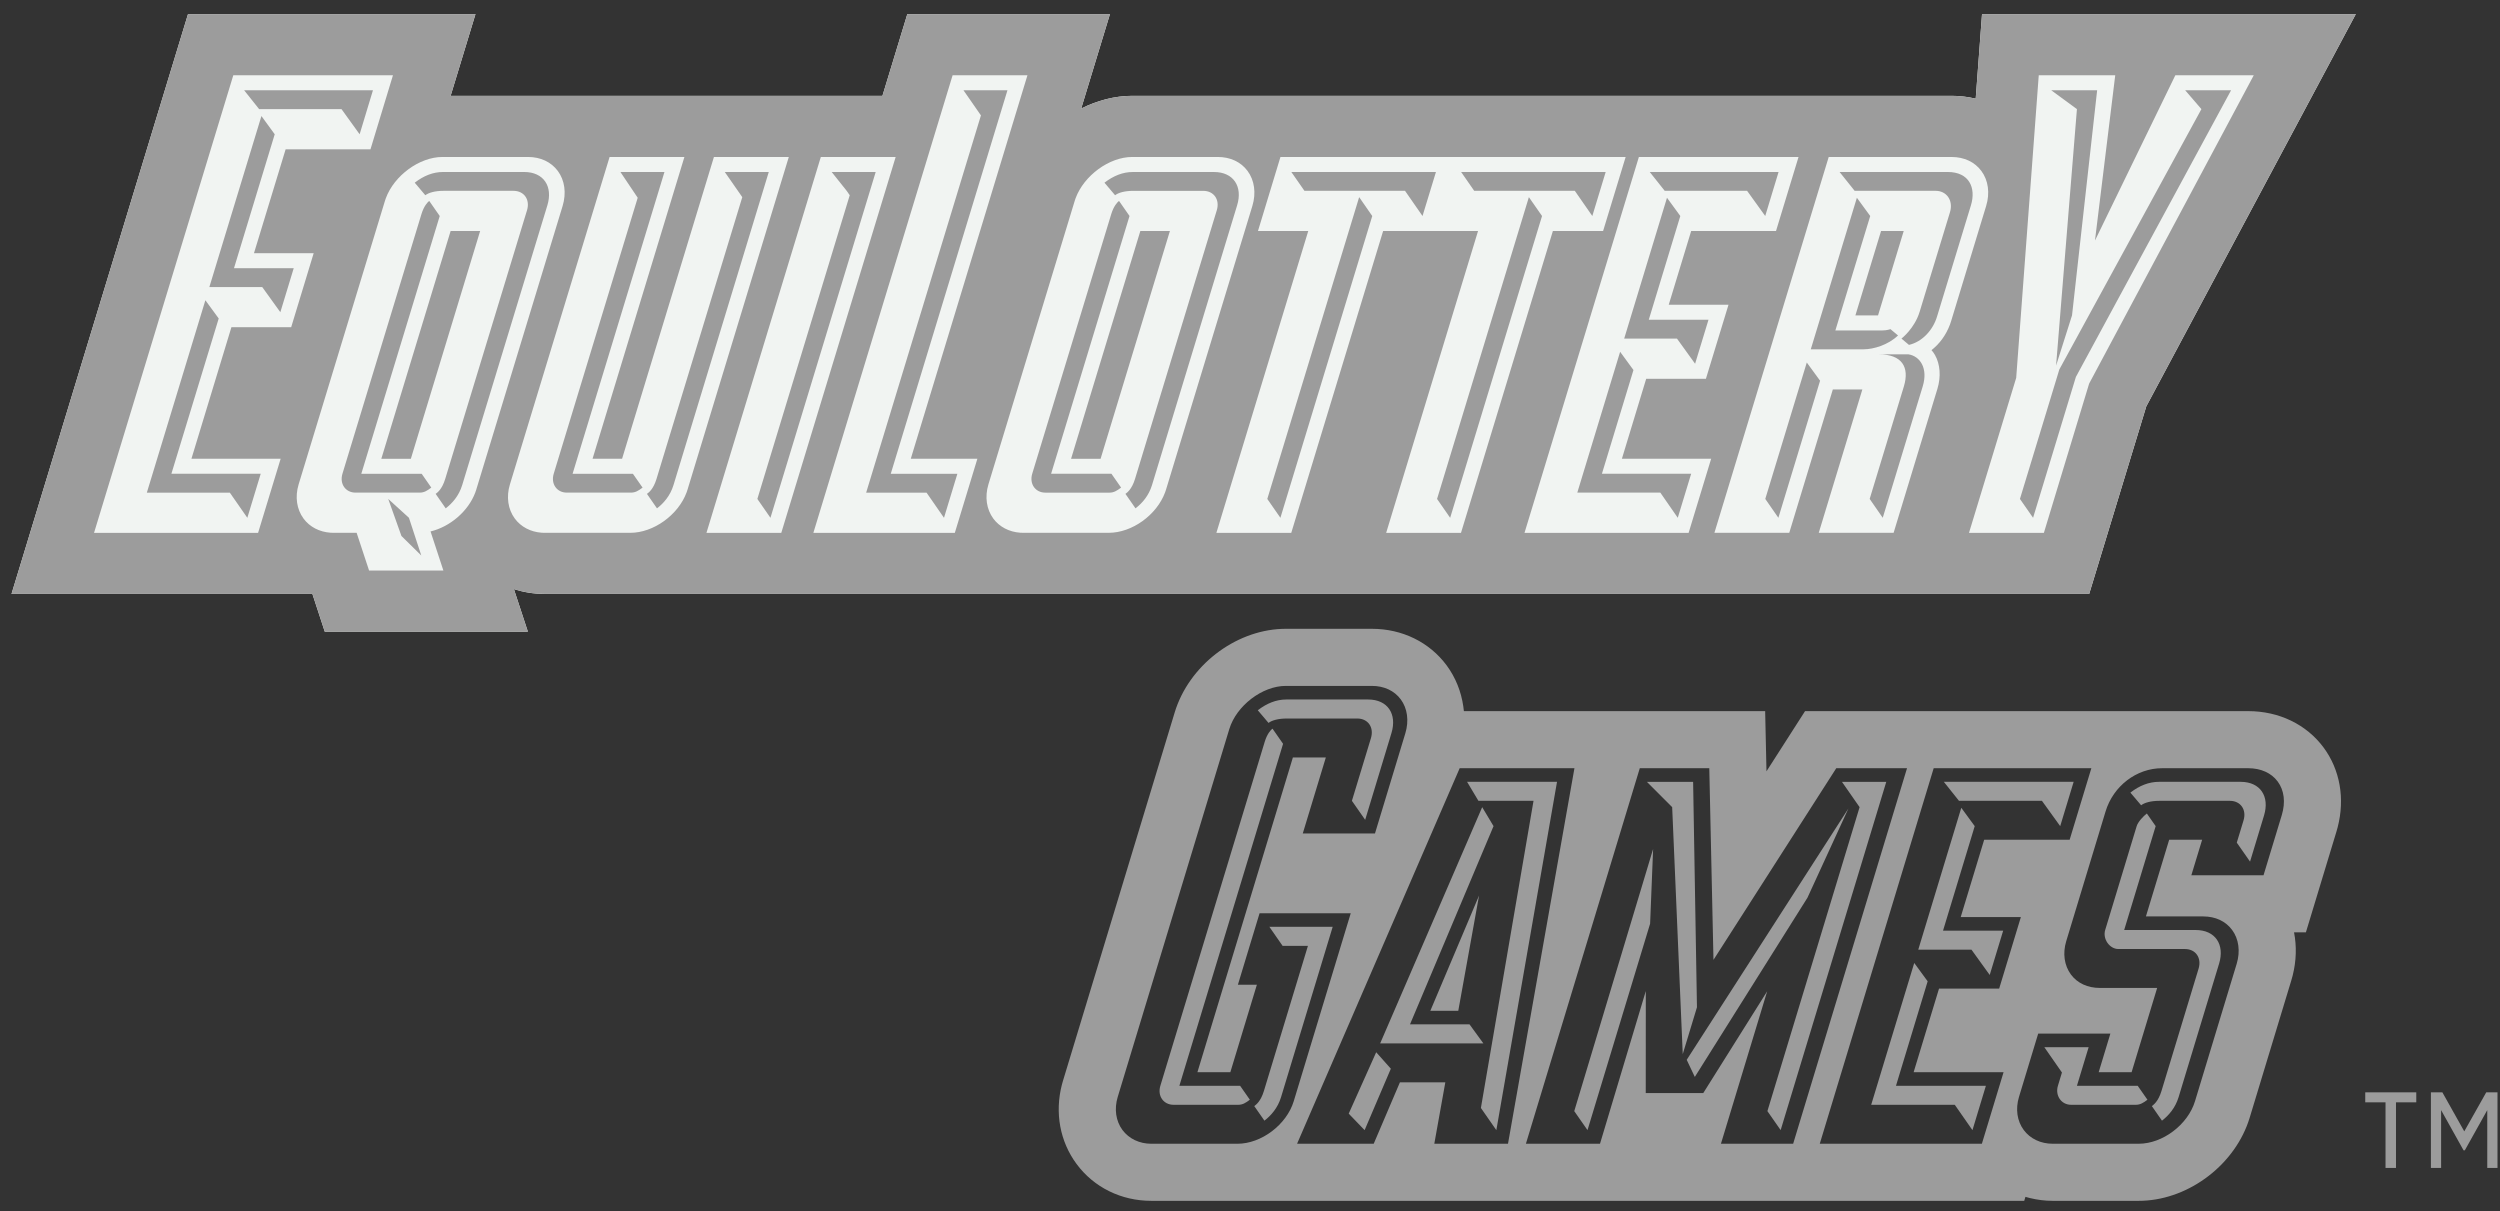 <?xml version="1.0" encoding="UTF-8"?>
<svg width="161px" height="78px" viewBox="0 0 161 78" version="1.1" xmlns="http://www.w3.org/2000/svg" xmlns:xlink="http://www.w3.org/1999/xlink">
    <rect x="0" y="0" width="161" height="78" fill="#333333" stroke="none"/>
    <g id="1-Site-Desktop" stroke="none" stroke-width="1" fill="none" fill-rule="evenodd">
        <g id="Home" transform="translate(-1029, -2351)">
            <g id="Equilottery" transform="translate(1029, 2351)">
                <path d="M127.642,0.91 L127.235,6.356 C126.735,6.236 126.214,6.172 125.68,6.172 L72.917,6.172 C71.778,6.172 70.661,6.478 69.629,6.989 L71.48,0.91 L58.431,0.91 L56.829,6.172 L29.02,6.172 L30.621,0.91 L12.107,0.91 L0.741,38.249 L20.119,38.249 L20.916,40.68 L33.995,40.68 L33.094,37.939 C33.72,38.14 34.386,38.249 35.078,38.249 L40.183,38.249 L53.232,38.249 L64.408,38.249 L65.896,38.249 L73.024,38.249 L83.956,38.249 L86.074,38.249 L92.864,38.249 L97.004,38.249 L105.092,38.249 L111.665,38.249 L121.494,38.249 L124.866,38.249 L134.543,38.249 L138.221,26.171 L151.713,0.91 L127.642,0.91 Z" id="Fill-4" fill="#F1F4F2"></path>
                <path d="M30.621,0.91 L29.02,6.172 L56.829,6.172 L58.431,0.91 L71.48,0.91 L69.629,6.989 C70.558,6.529 71.555,6.235 72.576,6.181 L72.917,6.172 L125.68,6.172 C126.108,6.172 126.526,6.213 126.933,6.291 L127.235,6.356 L127.642,0.91 L151.713,0.91 L138.221,26.171 L134.543,38.249 L35.078,38.249 C34.501,38.249 33.942,38.173 33.41,38.032 L33.094,37.939 L33.995,40.68 L20.916,40.68 L20.119,38.249 L0.741,38.249 L12.107,0.91 L30.621,0.91 Z M34.004,10.109 L28.495,10.109 C27.012,10.109 25.386,11.306 24.849,12.763 L24.79,12.938 L19.231,31.198 C18.989,31.996 19.106,32.798 19.549,33.398 C19.944,33.932 20.568,34.256 21.279,34.306 L21.474,34.313 L22.967,34.313 L23.769,36.743 L28.554,36.743 L27.727,34.225 C28.977,33.927 30.156,32.928 30.608,31.718 L30.673,31.526 L36.233,13.264 C36.483,12.436 36.371,11.614 35.923,11.009 C35.491,10.429 34.811,10.109 34.004,10.109 Z M25.307,4.846 L15.025,4.846 L6.056,34.315 L16.621,34.315 L18.074,29.544 L12.328,29.544 L14.903,21.072 L18.752,21.072 L20.201,16.305 L16.356,16.305 L18.395,9.615 L23.859,9.615 L25.307,4.846 Z M57.681,10.109 L52.861,10.109 L45.496,34.315 L50.315,34.315 L57.681,10.109 Z M66.168,4.846 L61.348,4.846 L52.381,34.315 L61.491,34.315 L62.943,29.544 L58.654,29.544 L66.168,4.846 Z M104.692,10.109 L82.461,10.109 L81.013,14.878 L84.251,14.878 L78.335,34.315 L83.157,34.315 L89.073,14.878 L95.186,14.878 L89.269,34.315 L94.088,34.315 L100.005,14.878 L103.239,14.878 L104.692,10.109 Z M115.826,10.109 L105.544,10.109 L98.178,34.315 L108.747,34.315 L110.198,29.544 L104.45,29.544 L106.015,24.393 L109.861,24.393 L111.315,19.627 L107.466,19.627 L108.911,14.878 L114.375,14.878 L115.826,10.109 Z M136.221,4.846 L131.296,4.846 L129.843,24.335 L126.803,34.315 L131.626,34.315 L134.54,24.705 L145.143,4.846 L140.092,4.846 L134.916,15.491 L136.221,4.846 Z M44.076,10.109 L39.258,10.109 L32.838,31.198 C32.595,31.995 32.712,32.797 33.154,33.397 C33.55,33.931 34.173,34.257 34.883,34.307 L35.079,34.314 L40.586,34.314 C42.092,34.314 43.682,33.16 44.218,31.708 L44.279,31.525 L50.799,10.109 L45.977,10.109 L40.062,29.544 L38.16,29.544 L44.076,10.109 Z M125.681,10.11 L117.769,10.11 L110.408,34.314 L115.228,34.314 L118.034,25.083 L119.935,25.083 L117.127,34.314 L121.948,34.314 L124.767,25.048 C125.01,24.255 124.949,23.454 124.609,22.856 C124.543,22.744 124.472,22.64 124.387,22.547 C124.905,22.15 125.325,21.574 125.577,20.902 L125.654,20.674 L127.908,13.264 C128.161,12.436 128.048,11.613 127.599,11.009 C127.17,10.428 126.487,10.11 125.681,10.11 Z M78.424,10.109 L72.916,10.109 C71.435,10.109 69.808,11.306 69.27,12.763 L69.211,12.938 L63.653,31.198 C63.413,31.996 63.528,32.798 63.97,33.398 C64.366,33.932 64.988,34.256 65.699,34.306 L65.895,34.313 L71.4,34.313 C72.909,34.313 74.495,33.161 75.032,31.709 L75.094,31.526 L80.652,13.264 C80.903,12.436 80.791,11.614 80.343,11.009 C79.915,10.429 79.23,10.109 78.424,10.109 Z M30.921,14.878 L26.459,29.545 L24.557,29.545 L29.02,14.878 L30.921,14.878 Z M75.342,14.878 L70.878,29.545 L68.977,29.545 L73.438,14.878 L75.342,14.878 Z M122.599,14.878 L120.945,20.313 L119.487,20.313 L121.14,14.878 L122.599,14.878 Z" id="Combined-Shape" fill="#9C9C9C"></path>
                <path d="M13.226,19.336 L14.085,20.51 L11.038,30.51 L16.79,30.51 L15.928,33.347 L14.801,31.726 L9.457,31.726 L13.226,19.336 Z M16.836,7.473 L17.692,8.647 L15.069,17.272 L18.916,17.272 L18.054,20.106 L16.887,18.485 L13.483,18.485 L16.836,7.473 Z M15.723,5.814 L24.018,5.814 L23.16,8.647 L21.993,7.028 L16.688,7.028 L15.723,5.814 Z" id="Fill-55" fill="#9C9C9C"></path>
                <path d="M25.002,32.132 L26.336,33.346 L27.131,35.775 L25.853,34.518 L25.002,32.132 Z M27.141,13.789 C27.302,13.262 27.538,13.02 27.642,12.939 L28.319,13.912 L23.268,30.511 L27.156,30.511 L27.775,31.401 C27.511,31.602 27.315,31.725 27.029,31.725 L22.9,31.725 C22.249,31.725 21.857,31.159 22.053,30.511 L27.141,13.789 Z M33.939,13.545 C34.15,12.856 33.752,12.289 33.065,12.289 L28.571,12.289 C28.006,12.289 27.605,12.411 27.39,12.573 L26.708,11.765 C27.286,11.319 27.885,11.076 28.536,11.076 L33.756,11.076 C35.013,11.076 35.62,12.006 35.251,13.223 L29.766,31.239 C29.557,31.927 29.127,32.413 28.703,32.738 L28.056,31.806 C28.162,31.725 28.467,31.522 28.674,30.835 L33.939,13.545 Z" id="Fill-57" fill="#9C9C9C"></path>
                <path d="M49.509,11.076 L43.373,31.239 C43.164,31.927 42.735,32.413 42.31,32.738 L41.663,31.806 C41.77,31.725 42.073,31.522 42.281,30.835 L47.803,12.696 L46.676,11.076 L49.509,11.076 Z M41.068,12.736 L39.955,11.076 L42.791,11.076 L36.875,30.511 L40.759,30.511 L41.382,31.402 C41.118,31.602 40.916,31.725 40.636,31.725 L36.504,31.725 C35.856,31.725 35.463,31.159 35.659,30.511 L41.068,12.736 Z" id="Fill-59" fill="#9C9C9C"></path>
                <polygon id="Fill-61" fill="#9C9C9C" points="53.559 11.076 56.395 11.076 49.617 33.347 48.774 32.132 54.723 12.573 54.526 12.289"></polygon>
                <polygon id="Fill-63" fill="#9C9C9C" points="63.172 7.432 62.048 5.814 64.88 5.814 57.365 30.511 61.655 30.511 60.793 33.347 59.669 31.726 55.781 31.726"></polygon>
                <path d="M71.564,13.789 C71.725,13.263 71.961,13.019 72.065,12.939 L72.741,13.91 L67.691,30.51 L71.576,30.51 L72.199,31.401 C71.929,31.603 71.733,31.726 71.452,31.726 L67.32,31.726 C66.672,31.726 66.28,31.157 66.475,30.51 L71.564,13.789 Z M78.36,13.546 C78.57,12.857 78.174,12.29 77.485,12.29 L72.991,12.29 C72.422,12.29 72.021,12.411 71.812,12.574 L71.127,11.765 C71.709,11.32 72.309,11.077 72.956,11.077 L78.18,11.077 C79.433,11.077 80.044,12.007 79.671,13.222 L74.189,31.24 C73.981,31.928 73.551,32.413 73.126,32.737 L72.478,31.806 C72.583,31.726 72.888,31.522 73.098,30.835 L78.36,13.546 Z" id="Fill-65" fill="#9C9C9C"></path>
                <path d="M87.53,12.696 L88.373,13.911 L82.458,33.347 L81.614,32.132 L87.53,12.696 Z M83.161,11.076 L92.475,11.076 L91.61,13.911 L90.484,12.289 L84.006,12.289 L83.161,11.076 Z" id="Fill-67" fill="#9C9C9C"></path>
                <path d="M98.46,12.696 L99.307,13.911 L93.39,33.347 L92.547,32.132 L98.46,12.696 Z M94.096,11.076 L103.406,11.076 L102.545,13.911 L101.418,12.289 L94.939,12.289 L94.096,11.076 Z" id="Fill-69" fill="#9C9C9C"></path>
                <path d="M104.336,22.656 L105.195,23.83 L103.164,30.51 L108.911,30.51 L108.048,33.346 L106.925,31.725 L101.578,31.725 L104.336,22.656 Z M107.354,12.736 L108.212,13.911 L106.181,20.593 L110.027,20.593 L109.164,23.425 L107.997,21.805 L104.598,21.805 L107.354,12.736 Z M106.243,11.076 L114.54,11.076 L113.68,13.911 L112.513,12.289 L107.208,12.289 L106.243,11.076 Z" id="Fill-71" fill="#9C9C9C"></path>
                <path d="M122.61,24.884 C122.991,23.626 122.47,22.821 121.012,22.821 L122.912,22.821 C123.646,22.939 124.181,23.71 123.823,24.884 L121.249,33.346 L120.407,32.131 L122.61,24.884 Z M114.527,33.346 L113.684,32.131 L116.357,23.345 L117.213,24.518 L114.527,33.346 Z M119.583,12.736 L120.442,13.911 L118.198,21.28 L121.238,21.28 C121.52,21.28 121.747,21.198 121.747,21.198 L122.233,21.604 C121.602,22.211 120.664,22.495 120.017,22.495 L116.614,22.495 L119.583,12.736 Z M118.469,11.076 L125.434,11.076 C126.81,11.076 127.273,12.088 126.928,13.222 L124.745,20.387 C124.489,21.239 123.81,22.009 122.937,22.211 L122.454,21.805 C122.454,21.805 123.3,21.159 123.629,20.066 L125.579,13.666 C125.81,12.898 125.347,12.289 124.661,12.289 L119.439,12.289 L118.469,11.076 Z" id="Fill-73" fill="#9C9C9C"></path>
                <path d="M140.726,5.814 L143.681,5.814 L133.687,24.275 L130.93,33.346 L130.084,32.132 L132.622,23.791 L141.771,7.027 L140.726,5.814 Z M135.056,5.814 L133.439,20.308 L132.411,23.549 L133.754,7.027 L132.101,5.814 L135.056,5.814 Z" id="Fill-75" fill="#9C9C9C"></path>
                <path d="M88.351,40.495 C90.299,40.495 92.051,41.352 93.161,42.846 C93.745,43.636 94.103,44.547 94.239,45.507 L94.274,45.797 L113.676,45.797 L113.761,49.673 L116.245,45.797 L144.785,45.797 C146.764,45.797 148.533,46.65 149.638,48.139 C150.698,49.571 151.024,51.428 150.546,53.274 L150.468,53.551 L148.5,60.042 L147.736,60.042 C147.911,60.936 147.885,61.883 147.648,62.823 L147.561,63.136 L144.877,71.987 C143.976,74.951 141.045,77.209 137.988,77.329 L137.733,77.334 L132.186,77.334 C131.681,77.334 131.191,77.268 130.719,77.153 L130.438,77.077 L130.36,77.334 L74.146,77.334 C72.206,77.334 70.452,76.47 69.333,74.963 C68.259,73.512 67.919,71.663 68.386,69.851 L68.463,69.58 L75.649,45.884 C76.556,42.895 79.492,40.621 82.55,40.5 L82.805,40.495 L88.351,40.495 Z M88.351,44.172 L82.805,44.172 C81.291,44.172 79.626,45.445 79.167,46.952 L71.98,70.647 C71.747,71.419 71.859,72.194 72.287,72.773 C72.704,73.334 73.381,73.658 74.145,73.658 L79.691,73.658 C81.233,73.658 82.859,72.428 83.317,70.918 L86.988,58.813 L81.116,58.813 L79.72,63.419 L80.942,63.419 L79.234,69.05 L77.114,69.05 L83.262,48.78 L85.384,48.78 L83.899,53.673 L88.549,53.673 L90.504,47.223 C90.748,46.418 90.639,45.621 90.207,45.037 C89.793,44.48 89.133,44.172 88.351,44.172 Z M101.394,49.474 L94.003,49.474 L83.531,73.658 L88.467,73.658 L90.155,69.701 L93.079,69.701 L92.369,73.658 L97.115,73.658 L101.394,49.474 Z M134.683,49.474 L124.529,49.474 L117.193,73.657 L127.633,73.657 L129.03,69.05 L123.238,69.05 L124.873,63.665 L128.747,63.665 L130.144,59.059 L126.27,59.059 L127.781,54.08 L133.285,54.08 L134.683,49.474 Z M110.078,49.474 L105.602,49.474 L98.268,73.657 L103.04,73.657 L105.99,63.823 L105.986,70.394 L109.69,70.394 L113.807,63.837 L110.828,73.657 L115.479,73.657 L122.812,49.474 L118.255,49.474 L110.348,61.815 L110.078,49.474 Z M144.784,49.473 L139.238,49.473 C137.593,49.473 136.097,50.616 135.6,52.253 L133.065,60.613 C132.827,61.396 132.939,62.178 133.369,62.76 C133.782,63.317 134.443,63.623 135.231,63.623 L138.921,63.623 L137.275,69.05 L135.155,69.05 L135.909,66.563 L131.26,66.563 L130.021,70.647 C129.788,71.42 129.9,72.194 130.329,72.773 C130.745,73.334 131.422,73.657 132.188,73.657 L137.734,73.657 C139.274,73.657 140.9,72.428 141.358,70.919 L144.043,62.068 C144.286,61.263 144.178,60.467 143.745,59.884 C143.331,59.325 142.673,59.018 141.89,59.018 L138.197,59.018 L139.695,54.081 L141.817,54.081 L141.123,56.365 L145.772,56.365 L146.949,52.485 C147.197,51.661 147.103,50.897 146.684,50.33 C146.276,49.778 145.6,49.473 144.784,49.473 Z M95.252,57.672 L93.913,65.095 L92.114,65.095 L95.252,57.672 Z" id="Combined-Shape" fill="#9C9C9C"></path>
                <path d="M87.063,51.573 L88.289,47.535 C88.498,46.842 88.101,46.272 87.407,46.272 L82.881,46.272 C82.309,46.272 81.905,46.393 81.693,46.556 L81.001,45.741 C81.586,45.292 82.191,45.047 82.844,45.047 L88.104,45.047 C89.37,45.047 89.981,45.986 89.61,47.209 L87.917,52.798 L87.063,51.573 Z M85.825,59.688 L82.499,70.659 C82.288,71.353 81.854,71.843 81.428,72.17 L80.774,71.232 C80.881,71.149 81.187,70.945 81.397,70.253 L84.231,60.913 L82.599,60.913 L81.748,59.688 L85.825,59.688 Z M81.445,47.781 C81.604,47.249 81.842,47.005 81.948,46.924 L82.63,47.902 L75.951,69.927 L79.865,69.927 L80.49,70.822 C80.225,71.027 80.025,71.149 79.739,71.149 L75.58,71.149 C74.927,71.149 74.529,70.578 74.726,69.927 L81.445,47.781 Z" id="Fill-89" fill="#9C9C9C"></path>
                <path d="M94.48,50.35 L100.272,50.35 L96.364,72.782 L95.37,71.353 L98.759,51.573 L95.21,51.573 L94.48,50.35 Z M95.453,51.982 L96.184,53.204 L90.804,65.969 L94.637,65.969 L95.529,67.194 L88.882,67.194 L95.453,51.982 Z M87.881,72.782 L86.857,71.719 L88.627,67.765 L89.57,68.825 L87.881,72.782 Z" id="Fill-91" fill="#9C9C9C"></path>
                <path d="M113.821,71.557 L119.758,51.982 L118.622,50.351 L121.476,50.351 L114.674,72.78 L113.821,71.557 Z M109.146,69.354 L108.624,68.253 L119.04,52.063 L116.4,57.813 L109.146,69.354 Z M107.688,51.982 L106.06,50.351 L109.037,50.351 L109.284,64.868 L108.369,67.886 L107.688,51.982 Z M102.235,72.78 L101.382,71.557 L106.461,54.673 L106.267,59.485 L102.235,72.78 Z" id="Fill-93" fill="#9C9C9C"></path>
                <path d="M125.183,50.35 L133.543,50.35 L132.677,53.204 L131.501,51.573 L126.158,51.573 L125.183,50.35 Z M126.307,52.022 L127.172,53.204 L125.131,59.935 L129.004,59.935 L128.138,62.788 L126.962,61.158 L123.536,61.158 L126.307,52.022 Z M123.277,62.015 L124.141,63.197 L122.101,69.926 L127.891,69.926 L127.026,72.782 L125.888,71.149 L120.505,71.149 L123.277,62.015 Z" id="Fill-95" fill="#9C9C9C"></path>
                <path d="M144.483,52.837 C144.694,52.145 144.296,51.573 143.602,51.573 L139.076,51.573 C138.505,51.573 138.101,51.696 137.888,51.859 L137.197,51.044 C137.781,50.595 138.387,50.35 139.039,50.35 L144.299,50.35 C145.564,50.35 146.176,51.287 145.805,52.512 L144.903,55.489 L144.049,54.266 L144.483,52.837 Z M141.589,62.381 C141.799,61.688 141.401,61.117 140.708,61.117 L136.426,61.117 C135.855,61.117 135.399,60.464 135.574,59.893 L137.602,53.204 C137.688,52.92 138.045,52.551 138.257,52.389 L138.825,53.204 L136.797,59.893 L141.404,59.893 C142.669,59.893 143.282,60.831 142.911,62.054 L140.301,70.659 C140.091,71.353 139.657,71.843 139.231,72.17 L138.579,71.232 C138.684,71.149 138.992,70.946 139.201,70.253 L141.589,62.381 Z M134.509,67.438 L133.754,69.926 L137.669,69.926 L138.295,70.823 C138.028,71.027 137.827,71.149 137.543,71.149 L133.383,71.149 C132.73,71.149 132.344,70.538 132.53,69.926 L132.789,69.07 L131.654,67.438 L134.509,67.438 Z" id="Fill-97" fill="#9C9C9C"></path>
                <path d="M156.55,70.347 L157.289,70.347 L158.699,72.86 L160.114,70.347 L160.839,70.347 L160.839,75.214 L160.18,75.214 L160.18,71.492 L158.734,74.083 L158.654,74.083 L157.208,71.492 L157.208,75.214 L156.55,75.214 L156.55,70.347 Z M153.628,70.989 L152.322,70.989 L152.322,70.347 L155.608,70.347 L155.608,70.989 L154.302,70.989 L154.302,75.214 L153.628,75.214 L153.628,70.989 Z" id="Fill-99" fill="#9C9C9C"></path>
            </g>
        </g>
    </g>
</svg>
